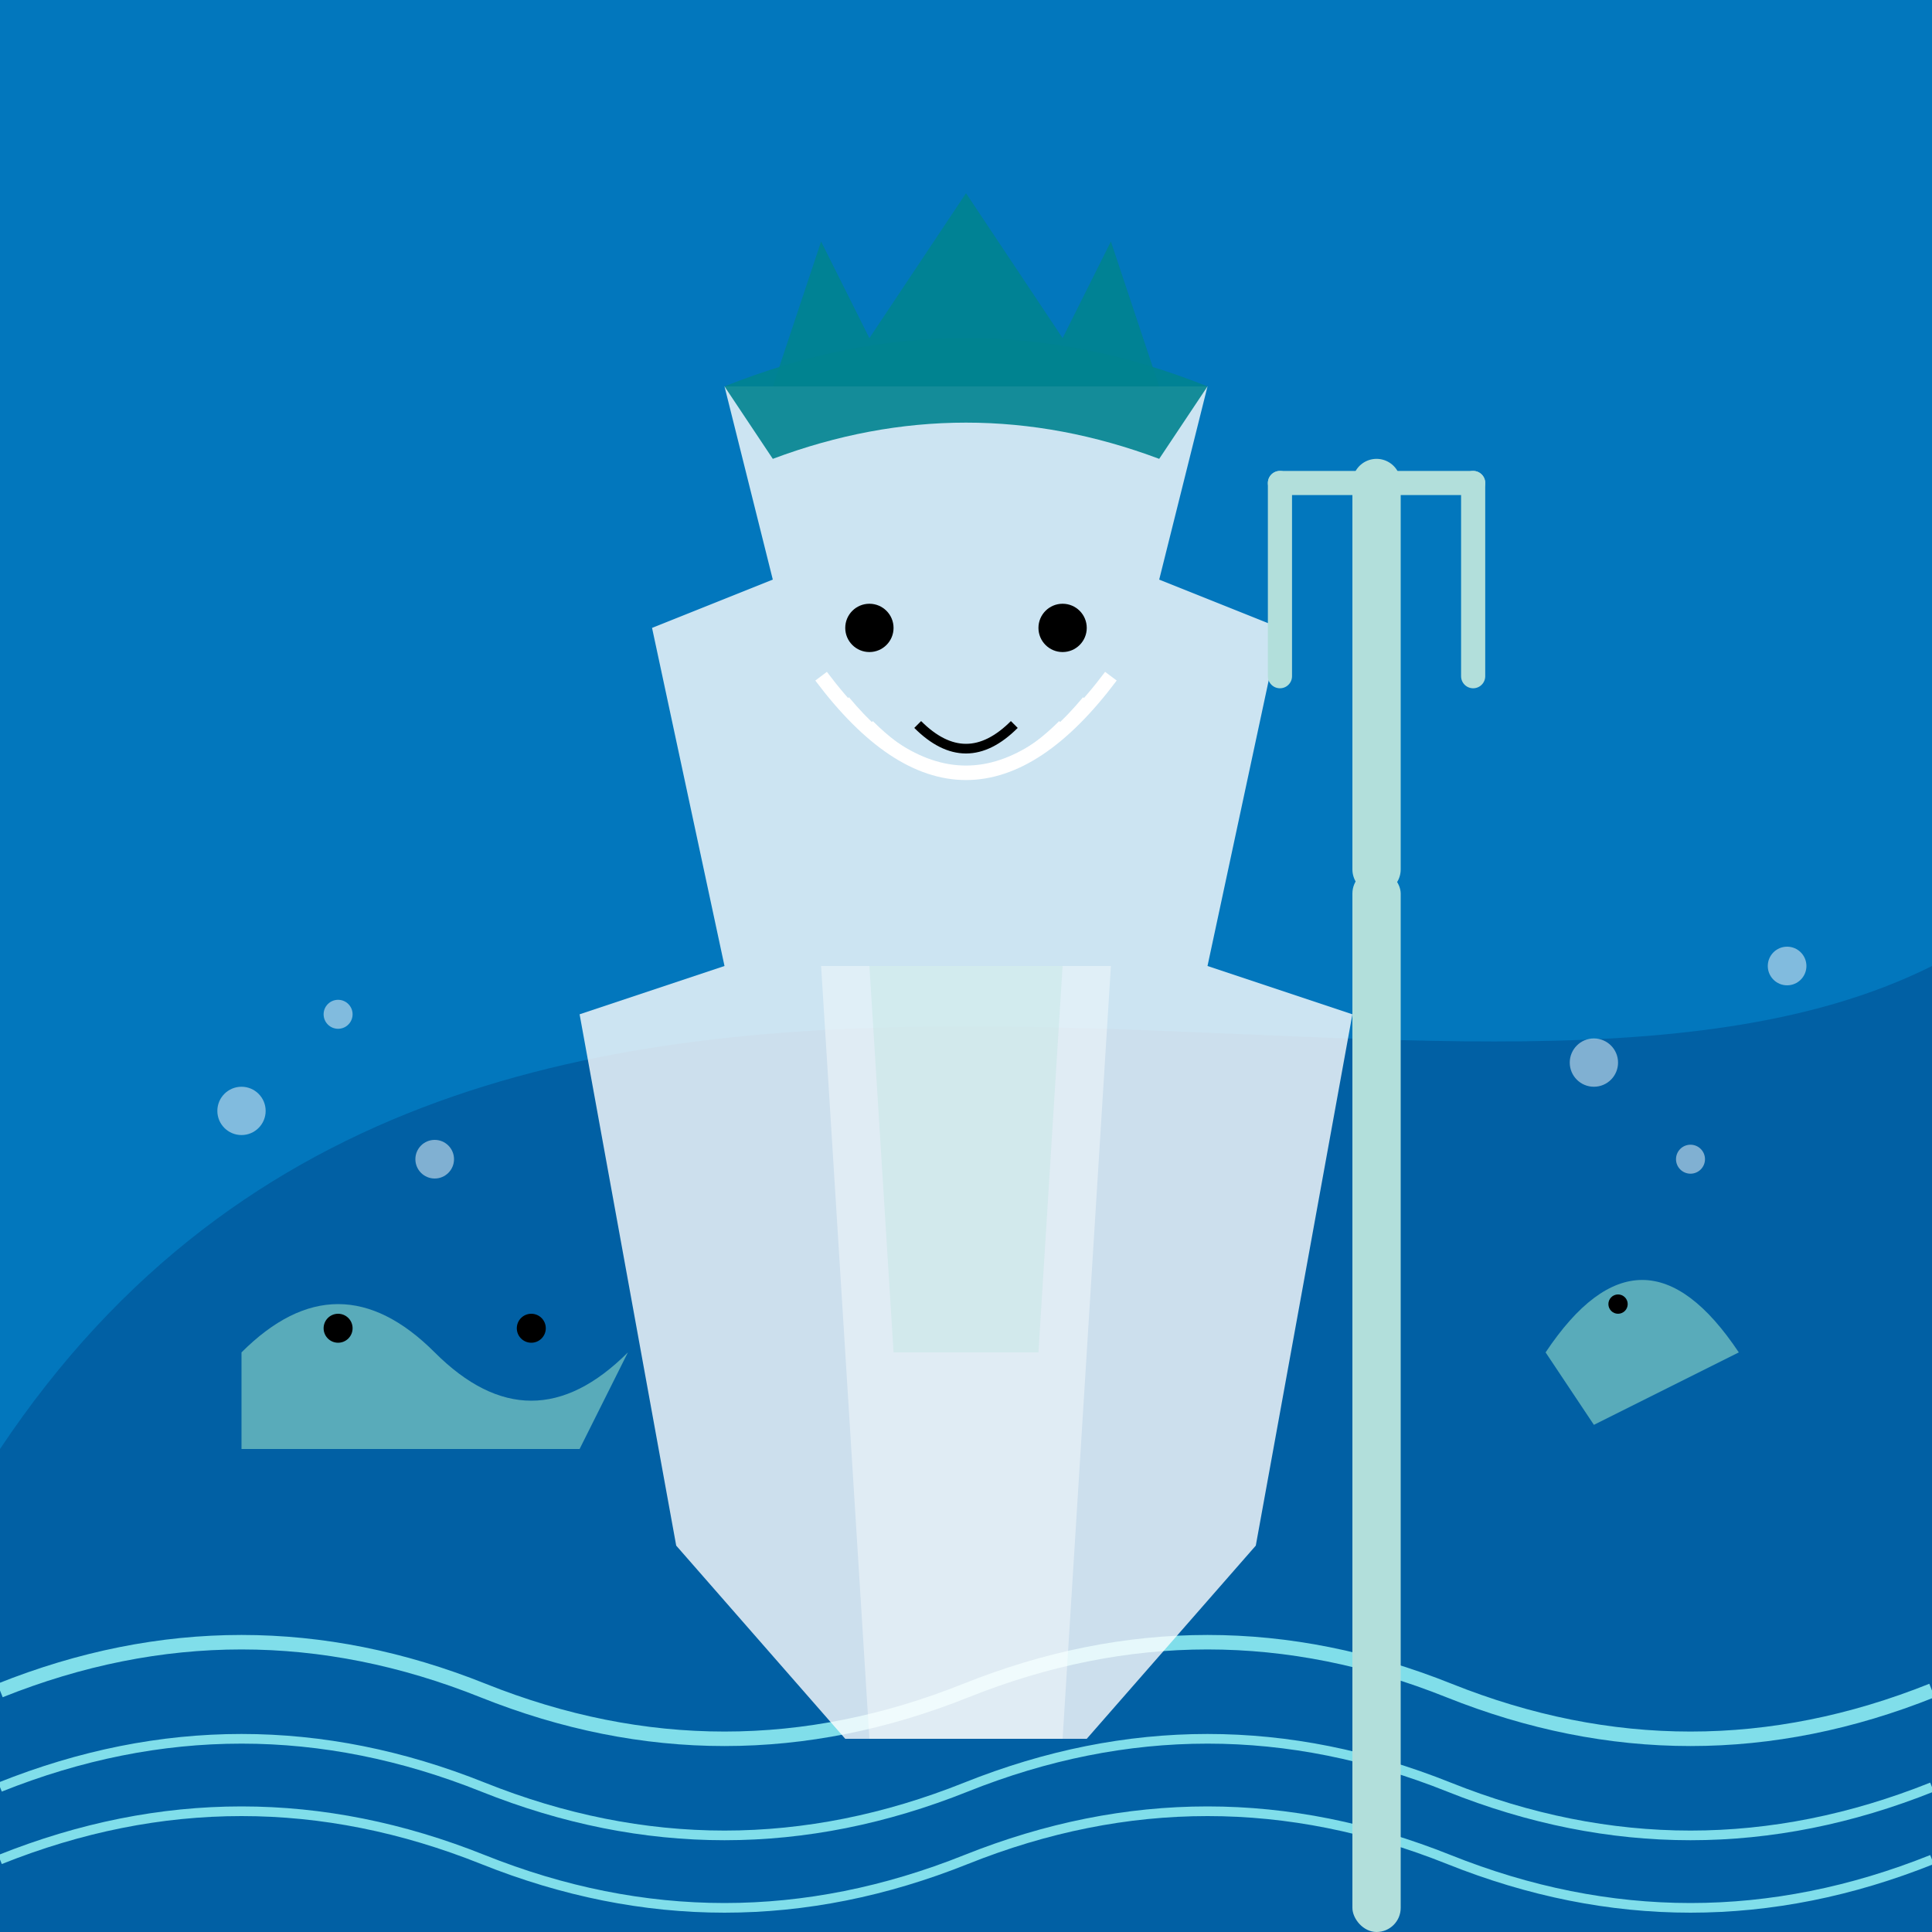 <svg xmlns="http://www.w3.org/2000/svg" viewBox="0 0 400 400">
  <!-- Background -->
  <rect width="400" height="400" fill="#0277bd"/>
  <path d="M0,400 L400,400 L400,200 C300,250 100,150 0,300 Z" fill="#01579b" opacity="0.7"/>
  
  <!-- Waves -->
  <path d="M0,350 Q50,330 100,350 Q150,370 200,350 Q250,330 300,350 Q350,370 400,350" stroke="#80deea" fill="none" stroke-width="3"/>
  <path d="M0,370 Q50,350 100,370 Q150,390 200,370 Q250,350 300,370 Q350,390 400,370" stroke="#80deea" fill="none" stroke-width="2"/>
  <path d="M0,385 Q50,365 100,385 Q150,405 200,385 Q250,365 300,385 Q350,405 400,385" stroke="#80deea" fill="none" stroke-width="2"/>
  
  <!-- Poseidon figure silhouette -->
  <path d="M150,80 L250,80 L240,120 L265,130 L250,200 L280,210 L260,320 L225,360 L175,360 L140,320 L120,210 L150,200 L135,130 L160,120 Z" fill="#fff" opacity="0.8"/>
  
  <!-- Poseidon's crown -->
  <path d="M150,80 Q200,60 250,80 L240,95 Q200,80 160,95 Z" fill="#00838f" opacity="0.9"/>
  <path d="M160,80 L170,50 L180,70 L200,40 L220,70 L230,50 L240,80 Z" fill="#00838f" opacity="0.9"/>
  
  <!-- Poseidon's face -->
  <circle cx="180" cy="130" r="5" fill="#000"/>
  <circle cx="220" cy="130" r="5" fill="#000"/>
  <path d="M190,150 Q200,160 210,150" stroke="#000" fill="none" stroke-width="2"/>
  
  <!-- Poseidon's beard -->
  <path d="M170,140 Q200,180 230,140" stroke="#fff" stroke-width="3" fill="none"/>
  <path d="M175,145 Q200,175 225,145" stroke="#fff" stroke-width="2" fill="none"/>
  <path d="M180,150 Q200,170 220,150" stroke="#fff" stroke-width="2" fill="none"/>
  
  <!-- Poseidon's trident -->
  <rect x="280" y="180" width="10" height="220" rx="5" fill="#b2dfdb"/>
  <path d="M285,180 L285,100" stroke="#b2dfdb" stroke-width="10" stroke-linecap="round"/>
  <path d="M265,100 L305,100" stroke="#b2dfdb" stroke-width="5" stroke-linecap="round"/>
  <path d="M265,100 L265,140" stroke="#b2dfdb" stroke-width="5" stroke-linecap="round"/>
  <path d="M285,100 L285,150" stroke="#b2dfdb" stroke-width="5" stroke-linecap="round"/>
  <path d="M305,100 L305,140" stroke="#b2dfdb" stroke-width="5" stroke-linecap="round"/>
  
  <!-- Poseidon's robe -->
  <path d="M170,200 L230,200 L220,360 L180,360 Z" fill="#fff" opacity="0.4"/>
  <path d="M180,200 L220,200 L215,280 L185,280 Z" fill="#b2dfdb" opacity="0.3"/>
  
  <!-- Sea creatures -->
  <path d="M50,280 Q70,260 90,280 Q110,300 130,280 L120,300 L50,300 Z" fill="#80cbc4" opacity="0.7"/>
  <circle cx="70" cy="275" r="3" fill="#000"/>
  <circle cx="110" cy="275" r="3" fill="#000"/>
  
  <path d="M320,280 Q340,250 360,280 L330,295 Z" fill="#80cbc4" opacity="0.7"/>
  <circle cx="335" cy="270" r="2" fill="#000"/>
  
  <!-- Bubbles -->
  <circle cx="50" cy="230" r="5" fill="#fff" opacity="0.5"/>
  <circle cx="70" cy="210" r="3" fill="#fff" opacity="0.5"/>
  <circle cx="90" cy="240" r="4" fill="#fff" opacity="0.5"/>
  <circle cx="330" cy="220" r="5" fill="#fff" opacity="0.5"/>
  <circle cx="350" cy="240" r="3" fill="#fff" opacity="0.5"/>
  <circle cx="370" cy="200" r="4" fill="#fff" opacity="0.5"/>
</svg>
